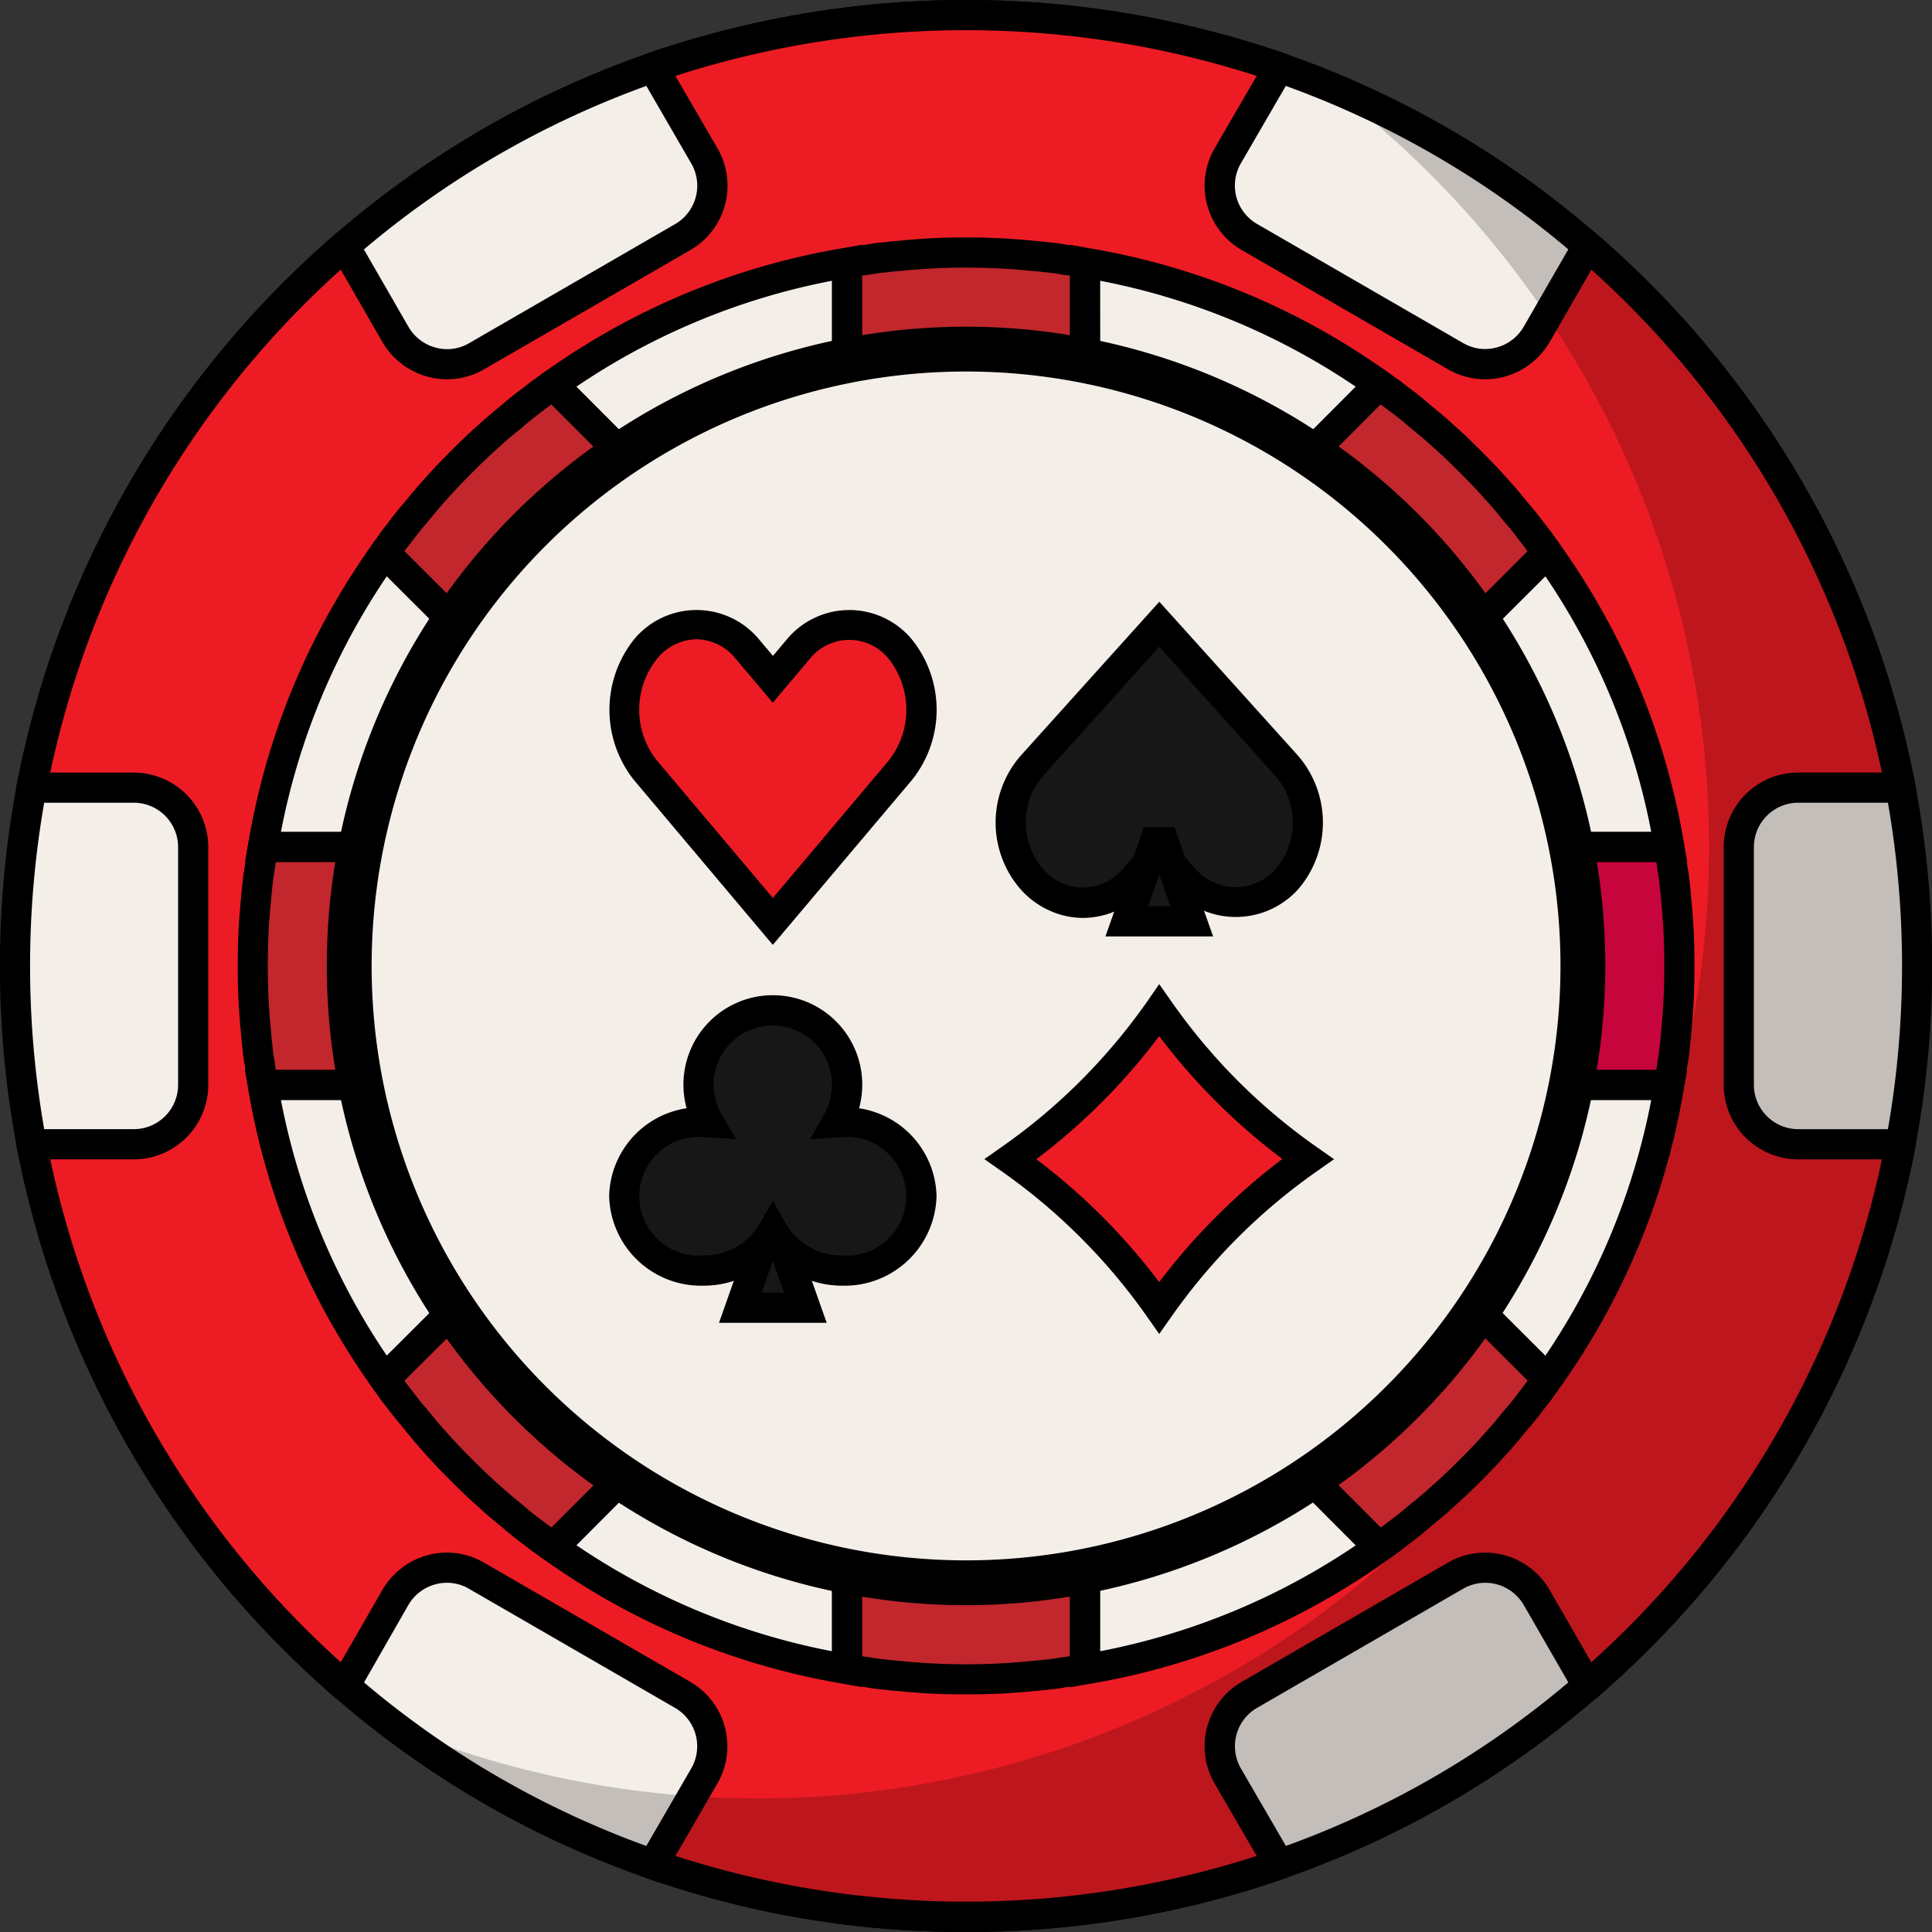 <svg height="512" viewBox="0 0 64 64" width="512" xmlns="http://www.w3.org/2000/svg"><rect x="0" y="0" width="64" height="64" fill="#333333" stroke="none"/><g id="Layer_36" data-name="Layer 36"><path d="m58.585 32c0 2.018 4.736 4 4.371 5.907a31.456 31.456 0 0 1 -10.367 17.937c-1.152 1-5.515-2.024-6.8-1.2-2.037 1.3-1.095 6.31-3.417 7.118a31.7 31.7 0 0 1 -20.734 0c-2.252-.784-1.432-5.87-3.417-7.118-1.356-.853-5.6 2.248-6.8 1.2a31.458 31.458 0 0 1 -10.374-17.939c-.364-1.91 4.372-3.889 4.372-5.905s-4.736-4-4.372-5.909a31.458 31.458 0 0 1 10.368-17.939c1.5-1.3 3.849 3.17 7.788 1.2 3.175-1.587.548-6.462 2.432-7.118a31.7 31.7 0 0 1 20.734 0c1.884.656 1.716 6.134 3.417 7.118 1.721 1 5.307-2.5 6.8-1.2a31.456 31.456 0 0 1 10.37 17.939c.365 1.909-4.371 3.889-4.371 5.909z" fill="#ed1c24"/><path d="m32 64a31.891 31.891 0 0 1 -10.53-1.768c-1.447-.5-1.819-2.266-2.18-3.973-.282-1.333-.573-2.711-1.338-3.194-.451-.277-1.873.275-2.912.679-1.6.623-3.107 1.208-3.953.478a32.084 32.084 0 0 1 -10.531-18.222c-.241-1.261 1.049-2.377 2.3-3.456.965-.844 2.063-1.79 2.063-2.544s-1.1-1.706-2.066-2.544c-1.248-1.081-2.538-2.197-2.297-3.456a32.086 32.086 0 0 1 10.532-18.227c.9-.773 1.938-.156 2.947.445 1.354.8 2.888 1.716 4.944.688 1.51-.755 1.459-2.418 1.409-4.027-.041-1.332-.083-2.71 1.082-3.116a32.336 32.336 0 0 1 21.064 0c1.235.428 1.678 2.156 2.149 3.984.338 1.315.721 2.807 1.353 3.173.615.357 1.843-.2 2.926-.69 1.446-.655 2.943-1.334 3.955-.457a32.084 32.084 0 0 1 10.531 18.227c.24 1.261-1.05 2.377-2.3 3.456-.968.838-2.066 1.788-2.066 2.544s1.1 1.706 2.066 2.544c1.247 1.079 2.537 2.2 2.3 3.457a32.086 32.086 0 0 1 -10.532 18.222c-.814.7-2.337.129-3.951-.482-1.051-.4-2.492-.948-2.91-.677-.79.5-1.067 1.874-1.335 3.2-.344 1.7-.7 3.453-2.187 3.97a31.906 31.906 0 0 1 -10.533 1.766zm-14.4-10.007a1.625 1.625 0 0 1 .887.227c1.124.707 1.46 2.3 1.785 3.833.3 1.434.616 2.918 1.529 3.235a31.349 31.349 0 0 0 20.407 0c.949-.331 1.233-1.736 1.535-3.226.309-1.528.63-3.109 1.777-3.841.839-.54 2.279.007 3.8.584 1.027.388 2.579.98 2.942.66a31.081 31.081 0 0 0 10.2-17.653c.133-.7-.983-1.663-1.968-2.515-1.186-1.026-2.412-2.087-2.412-3.3s1.226-2.274 2.412-3.3c.985-.852 2.1-1.818 1.968-2.513a31.078 31.078 0 0 0 -10.2-17.654c-.528-.459-1.727.085-2.888.612-1.366.618-2.777 1.255-3.839.643-.995-.576-1.4-2.137-1.821-3.79-.366-1.422-.78-3.035-1.509-3.288a31.346 31.346 0 0 0 -20.406 0c-.441.153-.449.911-.411 2.142.05 1.65.12 3.911-1.962 4.952-2.541 1.272-4.484.119-5.9-.724-1-.593-1.465-.822-1.781-.547a31.08 31.08 0 0 0 -10.2 17.654c-.133.7.983 1.662 1.968 2.514 1.186 1.026 2.412 2.087 2.412 3.3s-1.226 2.274-2.412 3.3c-.985.852-2.1 1.818-1.968 2.514a31.079 31.079 0 0 0 10.2 17.653c.391.339 1.862-.234 2.935-.652a9.158 9.158 0 0 1 2.92-.82z"/><path d="m58.585 32c0 2.018 4.736 4 4.371 5.907a31.456 31.456 0 0 1 -10.367 17.937c-1.152 1-5.515-2.024-6.8-1.2-2.037 1.3-1.095 6.31-3.417 7.118a31.7 31.7 0 0 1 -20.734 0c-2.252-.784-1.432-5.87-3.417-7.118-1.356-.853-5.6 2.248-6.8 1.2a31.458 31.458 0 0 1 -10.374-17.939c-.364-1.91 4.372-3.889 4.372-5.905s-4.736-4-4.372-5.909a31.458 31.458 0 0 1 10.368-17.939c1.5-1.3 3.849 3.17 7.788 1.2 3.175-1.587.548-6.462 2.432-7.118a31.7 31.7 0 0 1 20.734 0c1.884.656 1.716 6.134 3.417 7.118 1.721 1 5.307-2.5 6.8-1.2a31.456 31.456 0 0 1 10.37 17.939c.365 1.909-4.371 3.889-4.371 5.909z" fill="#ed1c24"/><path d="m32 64a31.891 31.891 0 0 1 -10.53-1.768c-1.447-.5-1.819-2.266-2.18-3.973-.282-1.333-.573-2.711-1.338-3.194-.451-.277-1.873.275-2.912.679-1.6.623-3.107 1.208-3.953.478a32.084 32.084 0 0 1 -10.531-18.222c-.241-1.261 1.049-2.377 2.3-3.456.965-.844 2.063-1.79 2.063-2.544s-1.1-1.706-2.066-2.544c-1.248-1.081-2.538-2.197-2.297-3.456a32.086 32.086 0 0 1 10.532-18.227c.9-.773 1.938-.156 2.947.445 1.354.8 2.888 1.716 4.944.688 1.51-.755 1.459-2.418 1.409-4.027-.041-1.332-.083-2.71 1.082-3.116a32.336 32.336 0 0 1 21.064 0c1.235.428 1.678 2.156 2.149 3.984.338 1.315.721 2.807 1.353 3.173.615.357 1.843-.2 2.926-.69 1.446-.655 2.943-1.334 3.955-.457a32.084 32.084 0 0 1 10.531 18.227c.24 1.261-1.05 2.377-2.3 3.456-.968.838-2.066 1.788-2.066 2.544s1.1 1.706 2.066 2.544c1.247 1.079 2.537 2.2 2.3 3.457a32.086 32.086 0 0 1 -10.532 18.222c-.814.7-2.337.129-3.951-.482-1.051-.4-2.492-.948-2.91-.677-.79.5-1.067 1.874-1.335 3.2-.344 1.7-.7 3.453-2.187 3.97a31.906 31.906 0 0 1 -10.533 1.766zm-14.4-10.007a1.625 1.625 0 0 1 .887.227c1.124.707 1.46 2.3 1.785 3.833.3 1.434.616 2.918 1.529 3.235a31.349 31.349 0 0 0 20.407 0c.949-.331 1.233-1.736 1.535-3.226.309-1.528.63-3.109 1.777-3.841.839-.54 2.279.007 3.8.584 1.027.388 2.579.98 2.942.66a31.081 31.081 0 0 0 10.2-17.653c.133-.7-.983-1.663-1.968-2.515-1.186-1.026-2.412-2.087-2.412-3.3s1.226-2.274 2.412-3.3c.985-.852 2.1-1.818 1.968-2.513a31.078 31.078 0 0 0 -10.2-17.654c-.528-.459-1.727.085-2.888.612-1.366.618-2.777 1.255-3.839.643-.995-.576-1.4-2.137-1.821-3.79-.366-1.422-.78-3.035-1.509-3.288a31.346 31.346 0 0 0 -20.406 0c-.441.153-.449.911-.411 2.142.05 1.65.12 3.911-1.962 4.952-2.541 1.272-4.484.119-5.9-.724-1-.593-1.465-.822-1.781-.547a31.08 31.08 0 0 0 -10.2 17.654c-.133.7.983 1.662 1.968 2.514 1.186 1.026 2.412 2.087 2.412 3.3s-1.226 2.274-2.412 3.3c-.985.852-2.1 1.818-1.968 2.514a31.079 31.079 0 0 0 10.2 17.653c.391.339 1.862-.234 2.935-.652a9.158 9.158 0 0 1 2.92-.82z"/><path d="m50.709 35.936h4.591a23.414 23.414 0 0 1 -4.037 9.747l-3.249-3.239-5.563 5.563 3.239 3.249a23.414 23.414 0 0 1 -9.747 4.037v-4.588h-7.879v4.588a23.414 23.414 0 0 1 -9.747-4.037l3.239-3.249-5.563-5.563-3.249 3.239a23.414 23.414 0 0 1 -4.037-9.747h4.593v-7.876h-4.593a23.414 23.414 0 0 1 4.037-9.747l3.249 3.239 5.563-5.563-3.239-3.249a23.414 23.414 0 0 1 9.747-4.04v4.588h7.876v-4.588a23.414 23.414 0 0 1 9.747 4.037l-3.239 3.249 5.563 5.563 3.249-3.239a23.414 23.414 0 0 1 4.04 9.75h-4.591z" fill="#f4eee9"/><path d="m28.563 55.884-.582-.1a23.757 23.757 0 0 1 -9.955-4.123l-.48-.343 3.3-3.312-4.856-4.857-3.314 3.3-.342-.48a23.77 23.77 0 0 1 -4.123-9.955l-.1-.582h4.689v-6.872h-4.683l.1-.582a23.769 23.769 0 0 1 4.123-9.956l.342-.48 3.314 3.3 4.856-4.857-3.3-3.312.48-.343a23.757 23.757 0 0 1 9.949-4.12l.582-.1v4.679h6.877v-4.677l.582.1a23.761 23.761 0 0 1 9.956 4.123l.48.343-3.3 3.312 4.856 4.857 3.314-3.3.342.48a23.769 23.769 0 0 1 4.123 9.956l.1.582h-4.685v6.877h4.679l-.1.582a23.77 23.77 0 0 1 -4.123 9.955l-.342.48-3.314-3.3-4.856 4.857 3.3 3.312-.48.343a23.761 23.761 0 0 1 -9.956 4.123l-.582.1v-4.689h-6.871zm-1-5.679h8.877v4.495a22.745 22.745 0 0 0 8.472-3.509l-3.17-3.18 6.268-6.269 3.18 3.171a22.722 22.722 0 0 0 3.51-8.476h-4.49v-8.877h4.49a22.72 22.72 0 0 0 -3.508-8.472l-3.18 3.171-6.27-6.269 3.17-3.179a22.731 22.731 0 0 0 -8.472-3.511v4.49h-8.877v-4.49a22.726 22.726 0 0 0 -8.471 3.51l3.17 3.179-6.268 6.269-3.18-3.171a22.72 22.72 0 0 0 -3.508 8.473h4.494v8.877h-4.494a22.722 22.722 0 0 0 3.508 8.471l3.18-3.171 6.268 6.269-3.17 3.18a22.741 22.741 0 0 0 8.471 3.514z"/><path d="m63.508 32a31.482 31.482 0 0 1 -.552 5.907h-3.386a1.976 1.976 0 0 1 -1.97-1.969v-7.878a1.976 1.976 0 0 1 1.97-1.969h3.386a31.482 31.482 0 0 1 .552 5.909z" fill="#f4eee9"/><path d="m63.37 38.405h-3.8a2.471 2.471 0 0 1 -2.47-2.468v-7.877a2.471 2.471 0 0 1 2.468-2.469h3.8l.078.406a32.434 32.434 0 0 1 0 12zm-3.8-11.814a1.47 1.47 0 0 0 -1.47 1.469v7.877a1.47 1.47 0 0 0 1.468 1.468h2.972a31.469 31.469 0 0 0 0-10.814z"/><path d="m35.94 8.7v4.588h-7.876v-4.588a.293.293 0 0 1 .088-.009 5.829 5.829 0 0 1 .581-.089 5.092 5.092 0 0 1 .552-.079c.167-.019.334-.039.5-.049.266-.03.541-.049.817-.069.463-.029.925-.039 1.4-.039s.935.01 1.4.039c.276.02.551.039.817.069.168.01.335.03.5.049a5.164 5.164 0 0 1 .552.079 5.829 5.829 0 0 1 .581.089.293.293 0 0 1 .088.009z" fill="#c1272d"/><path d="m36.44 13.791h-8.877v-5.45l.589-.148a3.618 3.618 0 0 1 .532-.086 4.579 4.579 0 0 1 .547-.078c.171-.02.348-.04.523-.051.25-.029.532-.048.815-.069a22.791 22.791 0 0 1 2.863 0c.286.021.568.04.84.07.152.01.327.03.5.05a5.25 5.25 0 0 1 .607.089 4.83 4.83 0 0 1 .568.085l.491.14zm-7.877-1h6.877v-3.661c-.072-.011-.145-.02-.219-.026a5.153 5.153 0 0 0 -.554-.081c-.167-.019-.324-.038-.482-.047-.282-.031-.551-.05-.82-.069a22.186 22.186 0 0 0 -2.729 0c-.266.019-.535.038-.795.067-.181.011-.34.031-.5.049a4.378 4.378 0 0 0 -.5.07c-.105.012-.2.024-.281.037z"/><path d="m21.556 15.989-5.563 5.563-3.249-3.239a1.87 1.87 0 0 1 .128-.168c.108-.157.217-.315.335-.462.187-.256.384-.5.6-.749.2-.246.4-.492.621-.728.275-.315.571-.621.866-.916s.6-.591.916-.866c.236-.217.482-.424.728-.621.246-.216.492-.413.748-.6.148-.118.306-.227.463-.335a1.916 1.916 0 0 1 .168-.128z" fill="#c1272d"/><path d="m15.994 22.259-3.894-3.882.227-.342a2.134 2.134 0 0 1 .162-.212c.085-.129.2-.3.326-.453.183-.25.389-.508.616-.766.189-.237.4-.492.627-.736.275-.314.578-.628.881-.931s.617-.607.94-.889c.236-.217.491-.432.746-.635.24-.212.5-.419.766-.614.139-.111.306-.228.474-.343a1.718 1.718 0 0 1 .175-.133l.341-.225 3.88 3.892zm-2.594-4 2.593 2.584 4.856-4.857-2.585-2.586c-.095.068-.182.13-.265.2-.262.191-.5.379-.731.586-.255.2-.493.4-.721.612-.315.276-.612.564-.9.852s-.575.584-.843.891c-.217.237-.416.475-.607.712-.22.252-.408.486-.587.731-.077.09-.145.184-.21.277z"/><path d="m13.3 28.06v7.876h-4.593a.265.265 0 0 1 -.01-.088c-.039-.2-.068-.384-.088-.581a4.857 4.857 0 0 1 -.079-.552c-.02-.167-.039-.334-.049-.5-.03-.266-.049-.541-.069-.817-.03-.463-.039-.925-.039-1.4s.009-.935.039-1.4c.02-.276.039-.551.069-.817.01-.168.029-.335.049-.5a4.922 4.922 0 0 1 .079-.552c.02-.2.049-.384.088-.581a.265.265 0 0 1 .01-.088z" fill="#c1272d"/><path d="m13.8 36.437h-5.447l-.153-.589a3.635 3.635 0 0 1 -.086-.533 4.73 4.73 0 0 1 -.078-.544c-.02-.174-.041-.351-.051-.529-.028-.246-.048-.528-.068-.81-.031-.477-.041-.951-.041-1.434s.01-.957.04-1.431c.021-.285.041-.567.071-.839.008-.152.029-.329.05-.507a5.435 5.435 0 0 1 .087-.6 5.046 5.046 0 0 1 .086-.568l.028-.157.118-.335h5.444zm-4.662-1h3.662v-6.877h-3.668c-.009.073-.018.145-.026.218a5.261 5.261 0 0 0 -.078.552c-.02.167-.039.324-.048.483-.031.285-.05.553-.069.822-.029.449-.038.9-.038 1.363s.009.914.038 1.366c.019.266.038.534.067.793.011.185.03.342.049.5a4.352 4.352 0 0 0 .07.5c.012.105.024.196.036.28z"/><path d="m21.556 48.007-3.239 3.249a1.738 1.738 0 0 1 -.168-.128c-.157-.108-.315-.217-.463-.335-.256-.187-.5-.384-.748-.6-.246-.2-.492-.4-.728-.621-.315-.275-.621-.571-.916-.866s-.591-.6-.866-.916c-.217-.236-.424-.482-.621-.728-.216-.246-.413-.492-.6-.748-.118-.148-.227-.306-.335-.463a1.87 1.87 0 0 1 -.128-.168l3.249-3.239z" fill="#c1272d"/><path d="m18.382 51.9-.341-.225c-.074-.049-.136-.1-.21-.159-.133-.089-.3-.205-.457-.33-.25-.182-.508-.389-.766-.616-.237-.188-.492-.4-.736-.628-.315-.274-.628-.578-.931-.88s-.607-.618-.89-.941c-.216-.235-.43-.49-.634-.745s-.418-.5-.614-.766c-.113-.139-.228-.306-.344-.475a1.426 1.426 0 0 1 -.131-.172l-.227-.342 3.893-3.882 6.268 6.269zm-4.982-6.164c.068.1.13.182.2.265.192.262.38.5.586.73.205.255.4.493.613.721.276.317.564.612.852.9s.584.575.891.843c.236.217.474.416.711.606.253.221.487.409.731.587.1.077.191.145.284.211l2.584-2.592-4.856-4.857z"/><path d="m35.94 50.705v4.588a.265.265 0 0 1 -.088.01c-.2.039-.384.068-.581.088a4.922 4.922 0 0 1 -.552.079c-.167.02-.334.039-.5.049-.266.03-.541.049-.817.069-.463.03-.926.039-1.4.039s-.935-.009-1.4-.039c-.276-.02-.551-.039-.817-.069-.168-.01-.335-.029-.5-.049a4.857 4.857 0 0 1 -.552-.079c-.2-.02-.384-.049-.581-.088a.265.265 0 0 1 -.088-.01v-4.588z" fill="#c1272d"/><path d="m32 56.128c-.483 0-.957-.011-1.43-.041-.286-.021-.568-.04-.84-.07-.138-.008-.3-.027-.466-.046a6.024 6.024 0 0 1 -.641-.091 5.452 5.452 0 0 1 -.57-.087l-.492-.138v-5.45h8.879v5.448l-.588.15a3.7 3.7 0 0 1 -.53.086 4.82 4.82 0 0 1 -.551.078c-.2.023-.362.042-.524.052-.247.028-.529.047-.812.068-.477.03-.95.041-1.435.041zm-3.439-1.261c.075.011.148.02.222.028.215.043.382.06.55.078.192.022.336.039.481.048.285.03.554.049.823.068a21.8 21.8 0 0 0 2.729 0c.266-.019.535-.038.795-.067.169-.01.311-.027.454-.043a5.335 5.335 0 0 0 .546-.076c.1-.011.193-.024.277-.036v-3.662h-6.875z"/><path d="m51.26 45.683a2.078 2.078 0 0 1 -.128.168c-.108.157-.217.315-.335.463-.187.256-.384.5-.6.748-.2.246-.4.492-.621.728-.275.315-.571.621-.866.916s-.6.591-.916.866c-.236.217-.482.424-.728.621-.247.216-.493.413-.749.6-.147.118-.3.227-.462.335a1.87 1.87 0 0 1 -.168.128l-3.239-3.249 5.563-5.563z" fill="#c1272d"/><path d="m45.622 51.9-3.88-3.892 6.268-6.269 3.89 3.88-.227.342a2.3 2.3 0 0 1 -.162.212c-.085.129-.2.3-.326.453-.184.251-.39.509-.617.766-.188.237-.4.492-.626.736-.275.314-.578.628-.881.932s-.617.606-.94.888c-.236.217-.492.432-.747.636-.239.211-.5.418-.765.613-.139.112-.306.228-.474.343a1.718 1.718 0 0 1 -.175.133zm-2.467-3.89 2.585 2.59c.095-.068.182-.13.265-.2.262-.191.495-.379.73-.585.257-.2.494-.4.722-.613.315-.276.612-.564.9-.851s.575-.584.843-.892c.217-.237.416-.475.606-.712.222-.253.409-.487.588-.731.077-.1.145-.19.21-.283l-2.593-2.584z"/><path d="m55.631 32c0 .473-.01.935-.039 1.4-.02.276-.039.551-.069.817-.01.168-.03.335-.049.5a5.092 5.092 0 0 1 -.079.552 5.829 5.829 0 0 1 -.089.581.293.293 0 0 1 -.009.088h-4.588v-7.878h4.591a.293.293 0 0 1 .009.088 5.829 5.829 0 0 1 .089.581 5.164 5.164 0 0 1 .079.552c.019.167.039.334.049.5.03.266.049.541.069.817.026.465.036.927.036 1.402z" fill="#c6053c"/><path d="m55.657 36.437h-5.449v-8.877h5.449l.149.588a3.463 3.463 0 0 1 .087.533 4.752 4.752 0 0 1 .078.545c.02.173.041.35.051.528.028.246.048.528.068.81.031.477.041.951.041 1.434s-.01.957-.04 1.431c-.021.285-.041.567-.071.84-.008.151-.029.328-.05.506a5.4 5.4 0 0 1 -.087.6 4.91 4.91 0 0 1 -.087.57zm-4.449-1h3.663c.01-.074.019-.146.026-.219a5.29 5.29 0 0 0 .079-.552c.02-.167.039-.324.048-.482.031-.286.05-.554.069-.823.029-.449.038-.9.038-1.363s-.009-.914-.038-1.366c-.019-.266-.038-.534-.067-.793-.011-.185-.03-.342-.049-.5a4.583 4.583 0 0 0 -.07-.5c-.012-.1-.024-.2-.036-.279h-3.663z"/><path d="m51.26 18.313-3.249 3.239-5.563-5.563 3.239-3.249a2.078 2.078 0 0 1 .168.128c.157.108.315.217.462.335.256.187.5.384.749.6.246.2.492.4.728.621.315.275.62.571.916.866s.591.6.866.916c.217.236.424.482.621.728.216.247.413.493.6.749.118.147.227.3.335.462a2.078 2.078 0 0 1 .128.168z" fill="#c1272d"/><path d="m48.01 22.259-6.268-6.269 3.88-3.892.341.225c.074.049.136.1.21.159.133.089.3.206.457.331.25.181.508.388.766.616.236.187.492.4.736.627.315.274.628.578.931.881s.607.617.89.94c.216.235.43.49.634.745.211.239.417.5.614.765.112.14.228.307.343.476a1.414 1.414 0 0 1 .132.172l.227.342zm-4.855-6.271 4.856 4.857 2.589-2.585c-.068-.1-.13-.182-.2-.265-.192-.261-.379-.5-.586-.73-.2-.255-.4-.493-.613-.721-.276-.316-.564-.612-.852-.9s-.584-.576-.891-.844c-.236-.217-.473-.416-.711-.605-.254-.222-.487-.41-.731-.588-.1-.077-.191-.145-.284-.211z"/><circle cx="32.002" cy="31.998" fill="#c1272d" r="20.676"/><path d="m32 53.174a21.176 21.176 0 1 1 21.178-21.174 21.2 21.2 0 0 1 -21.178 21.174zm0-41.352a20.176 20.176 0 1 0 20.178 20.178 20.2 20.2 0 0 0 -20.178-20.178z"/><path d="m32 52.189a20.191 20.191 0 1 1 20.193-20.189 20.213 20.213 0 0 1 -20.193 20.189z" fill="#f4eee9"/><path d="m32 12.307a19.691 19.691 0 1 1 -19.689 19.693 19.691 19.691 0 0 1 19.689-19.693m0-1a20.691 20.691 0 1 0 20.693 20.693 20.715 20.715 0 0 0 -20.693-20.693z"/><path d="m52.589 8.152-1.684 2.924a1.969 1.969 0 0 1 -2.7.719l-6.805-3.938a1.967 1.967 0 0 1 -.729-2.688l1.7-2.934a31.266 31.266 0 0 1 10.218 5.917z" fill="#f4eee9"/><path d="m49.194 12.564a2.452 2.452 0 0 1 -1.238-.337l-6.811-3.938a2.465 2.465 0 0 1 -.913-3.368l1.912-3.293.39.135a31.671 31.671 0 0 1 10.383 6.011l.311.271-1.89 3.28a2.484 2.484 0 0 1 -2.144 1.239zm-6.6-9.718-1.494 2.574a1.468 1.468 0 0 0 .544 2l6.815 3.939a1.446 1.446 0 0 0 1.117.152 1.48 1.48 0 0 0 .9-.69l1.476-2.561a30.611 30.611 0 0 0 -9.359-5.414z"/><path d="m22.609 7.857-6.809 3.943a1.97 1.97 0 0 1 -2.7-.719l-1.685-2.929a31.266 31.266 0 0 1 10.22-5.917l1.7 2.934a1.968 1.968 0 0 1 -.726 2.688z" fill="#f4eee9"/><path d="m14.81 12.564a2.483 2.483 0 0 1 -2.143-1.236l-1.891-3.283.311-.271a31.661 31.661 0 0 1 10.383-6.011l.389-.135 1.912 3.29a2.466 2.466 0 0 1 -.913 3.372l-6.812 3.938a2.451 2.451 0 0 1 -1.236.336zm-2.755-4.3 1.477 2.564a1.479 1.479 0 0 0 .9.687 1.439 1.439 0 0 0 1.115-.151l6.817-3.94a1.469 1.469 0 0 0 .536-2.007l-1.489-2.571a30.591 30.591 0 0 0 -9.356 5.417z"/><path d="m6.4 28.06v7.876a1.975 1.975 0 0 1 -1.969 1.969h-3.384a31.939 31.939 0 0 1 0-11.814h3.387a1.975 1.975 0 0 1 1.966 1.969z" fill="#f4eee9"/><path d="m4.434 38.405h-3.8l-.078-.405a32.434 32.434 0 0 1 0-12l.078-.406h3.8a2.472 2.472 0 0 1 2.466 2.466v7.877a2.471 2.471 0 0 1 -2.466 2.468zm-2.97-1h2.97a1.47 1.47 0 0 0 1.466-1.468v-7.877a1.471 1.471 0 0 0 -1.469-1.469h-2.967a31.469 31.469 0 0 0 0 10.814z"/><path d="m23.338 58.827-1.7 2.934a31.248 31.248 0 0 1 -10.22-5.917l1.682-2.924a1.97 1.97 0 0 1 2.7-.719l6.813 3.938a1.968 1.968 0 0 1 .725 2.688z" fill="#f4eee9"/><path d="m21.859 62.368-.389-.135a31.632 31.632 0 0 1 -10.383-6.011l-.311-.271 1.89-3.28a2.469 2.469 0 0 1 1.5-1.154 2.438 2.438 0 0 1 1.878.253l6.811 3.937a2.465 2.465 0 0 1 .913 3.368zm-9.8-6.635a30.593 30.593 0 0 0 9.351 5.417l1.49-2.572a1.468 1.468 0 0 0 -.543-2.005l-6.815-3.939a1.445 1.445 0 0 0 -1.117-.152 1.478 1.478 0 0 0 -.9.69z"/><path d="m52.589 55.844a31.248 31.248 0 0 1 -10.22 5.917l-1.7-2.934a1.967 1.967 0 0 1 .729-2.688l6.81-3.939a1.969 1.969 0 0 1 2.7.719z" fill="#f4eee9"/><path d="m42.144 62.368-1.911-3.29a2.466 2.466 0 0 1 .913-3.372l6.812-3.937a2.436 2.436 0 0 1 1.875-.252 2.472 2.472 0 0 1 1.5 1.151l1.891 3.283-.311.271a31.626 31.626 0 0 1 -10.384 6.011zm7.056-9.936a1.462 1.462 0 0 0 -.737.2l-6.814 3.939a1.469 1.469 0 0 0 -.545 2.007l1.493 2.571a30.586 30.586 0 0 0 9.356-5.417l-1.477-2.564a1.482 1.482 0 0 0 -.9-.687 1.446 1.446 0 0 0 -.376-.049z"/><path d="m25.448 40.705h.308l.923 2.615h-2.154z" fill="#171717"/><path d="m27.385 43.82h-3.567l1.276-3.615h1.015zm-2.154-1h.741l-.37-1.049z"/><path d="m27.909 37.167c-.062 0-.122 0-.183.009a2.462 2.462 0 1 0 -4.248 0c-.061 0-.122-.009-.184-.009a2.466 2.466 0 1 0 0 4.923 2.639 2.639 0 0 0 2.308-1.3 2.639 2.639 0 0 0 2.307 1.3 2.466 2.466 0 1 0 0-4.923z" fill="#171717"/><path d="m27.909 42.59a3.188 3.188 0 0 1 -2.307-.972 3.188 3.188 0 0 1 -2.308.972 3.045 3.045 0 0 1 -3.115-2.962 3.012 3.012 0 0 1 2.566-2.915 2.962 2.962 0 1 1 5.713 0 3.013 3.013 0 0 1 2.566 2.915 3.045 3.045 0 0 1 -3.115 2.962zm-2.309-2.817.434.766a2.138 2.138 0 0 0 1.873 1.051 1.967 1.967 0 1 0 0-3.923l-1.061.068.446-.812a1.961 1.961 0 1 0 -3.385 0l.474.81-1.089-.067a1.967 1.967 0 1 0 0 3.923 2.137 2.137 0 0 0 1.873-1.051z"/><path d="m42.625 29.127a2.226 2.226 0 0 1 -3.383 0l-.42-.466-.42-.467-.42.467-.42.466a2.223 2.223 0 0 1 -2.417.653 2.359 2.359 0 0 1 -.964-.653 2.867 2.867 0 0 1 0-3.759l.84-.934 3.379-3.758 1.16 1.289 2.223 2.469.84.934a2.874 2.874 0 0 1 .002 3.759z" fill="#171717"/><path d="m35.88 30.407a2.678 2.678 0 0 1 -.9-.157 2.86 2.86 0 0 1 -1.168-.787 3.368 3.368 0 0 1 0-4.43l4.592-5.1 4.596 5.101a3.39 3.39 0 0 1 0 4.428 2.785 2.785 0 0 1 -4.126 0l-.468-.521-.468.521a2.76 2.76 0 0 1 -2.058.945zm2.52-2.962 1.211 1.349a1.768 1.768 0 0 0 2.64 0 2.366 2.366 0 0 0 0-3.091l-3.851-4.28-3.848 4.277a2.371 2.371 0 0 0 0 3.092 1.84 1.84 0 0 0 .759.514 1.725 1.725 0 0 0 1.878-.515z"/><path d="m38.248 27.906h.308l.923 2.615h-2.154z" fill="#171717"/><path d="m40.186 31.021h-3.567l1.275-3.615h1.015zm-2.154-1h.74l-.37-1.048z"/><path d="m38.4 43.32a20.144 20.144 0 0 0 -4.921-4.92 20.172 20.172 0 0 0 4.921-4.925 20.218 20.218 0 0 0 4.925 4.925 20.191 20.191 0 0 0 -4.925 4.92z" fill="#ed1c24"/><path d="m38.4 44.19-.409-.583a19.709 19.709 0 0 0 -4.8-4.8l-.583-.41.583-.409a19.484 19.484 0 0 0 2.609-2.188 19.86 19.86 0 0 0 2.192-2.609l.408-.591.41.584a19.828 19.828 0 0 0 2.19 2.616 19.586 19.586 0 0 0 2.609 2.191l.583.409-.583.41a19.682 19.682 0 0 0 -4.8 4.8zm-4.07-5.79a20.753 20.753 0 0 1 4.07 4.071 20.58 20.58 0 0 1 1.9-2.179 21.012 21.012 0 0 1 2.179-1.9 20.609 20.609 0 0 1 -4.079-4.068 20.64 20.64 0 0 1 -4.07 4.076z"/><path d="m30.524 23.511a3.113 3.113 0 0 1 -.7 2.006l-.84 1-3.384 4.004-3.382-4.008-.84-1a3.22 3.22 0 0 1 0-4.01 2.137 2.137 0 0 1 3.383 0l.839 1 .84-1a2.137 2.137 0 0 1 3.383 0 3.114 3.114 0 0 1 .701 2.008z" fill="#ed1c24"/><path d="m25.6 31.3-4.6-5.461a3.742 3.742 0 0 1 0-4.654 2.689 2.689 0 0 1 4.148 0l.457.542.457-.543a2.691 2.691 0 0 1 4.147 0 3.72 3.72 0 0 1 0 4.655zm-2.53-10.124a1.714 1.714 0 0 0 -1.308.653 2.7 2.7 0 0 0 0 3.365l3.84 4.552 3.839-4.552a2.719 2.719 0 0 0 0-3.365 1.671 1.671 0 0 0 -2.617 0l-1.224 1.449-1.223-1.449a1.708 1.708 0 0 0 -1.307-.653z"/><g opacity=".2"><path d="m63.508 32a31.511 31.511 0 0 1 -50.429 25.193 31.516 31.516 0 0 0 30.954-54.328 31.539 31.539 0 0 1 19.475 29.135z"/></g></g></svg>